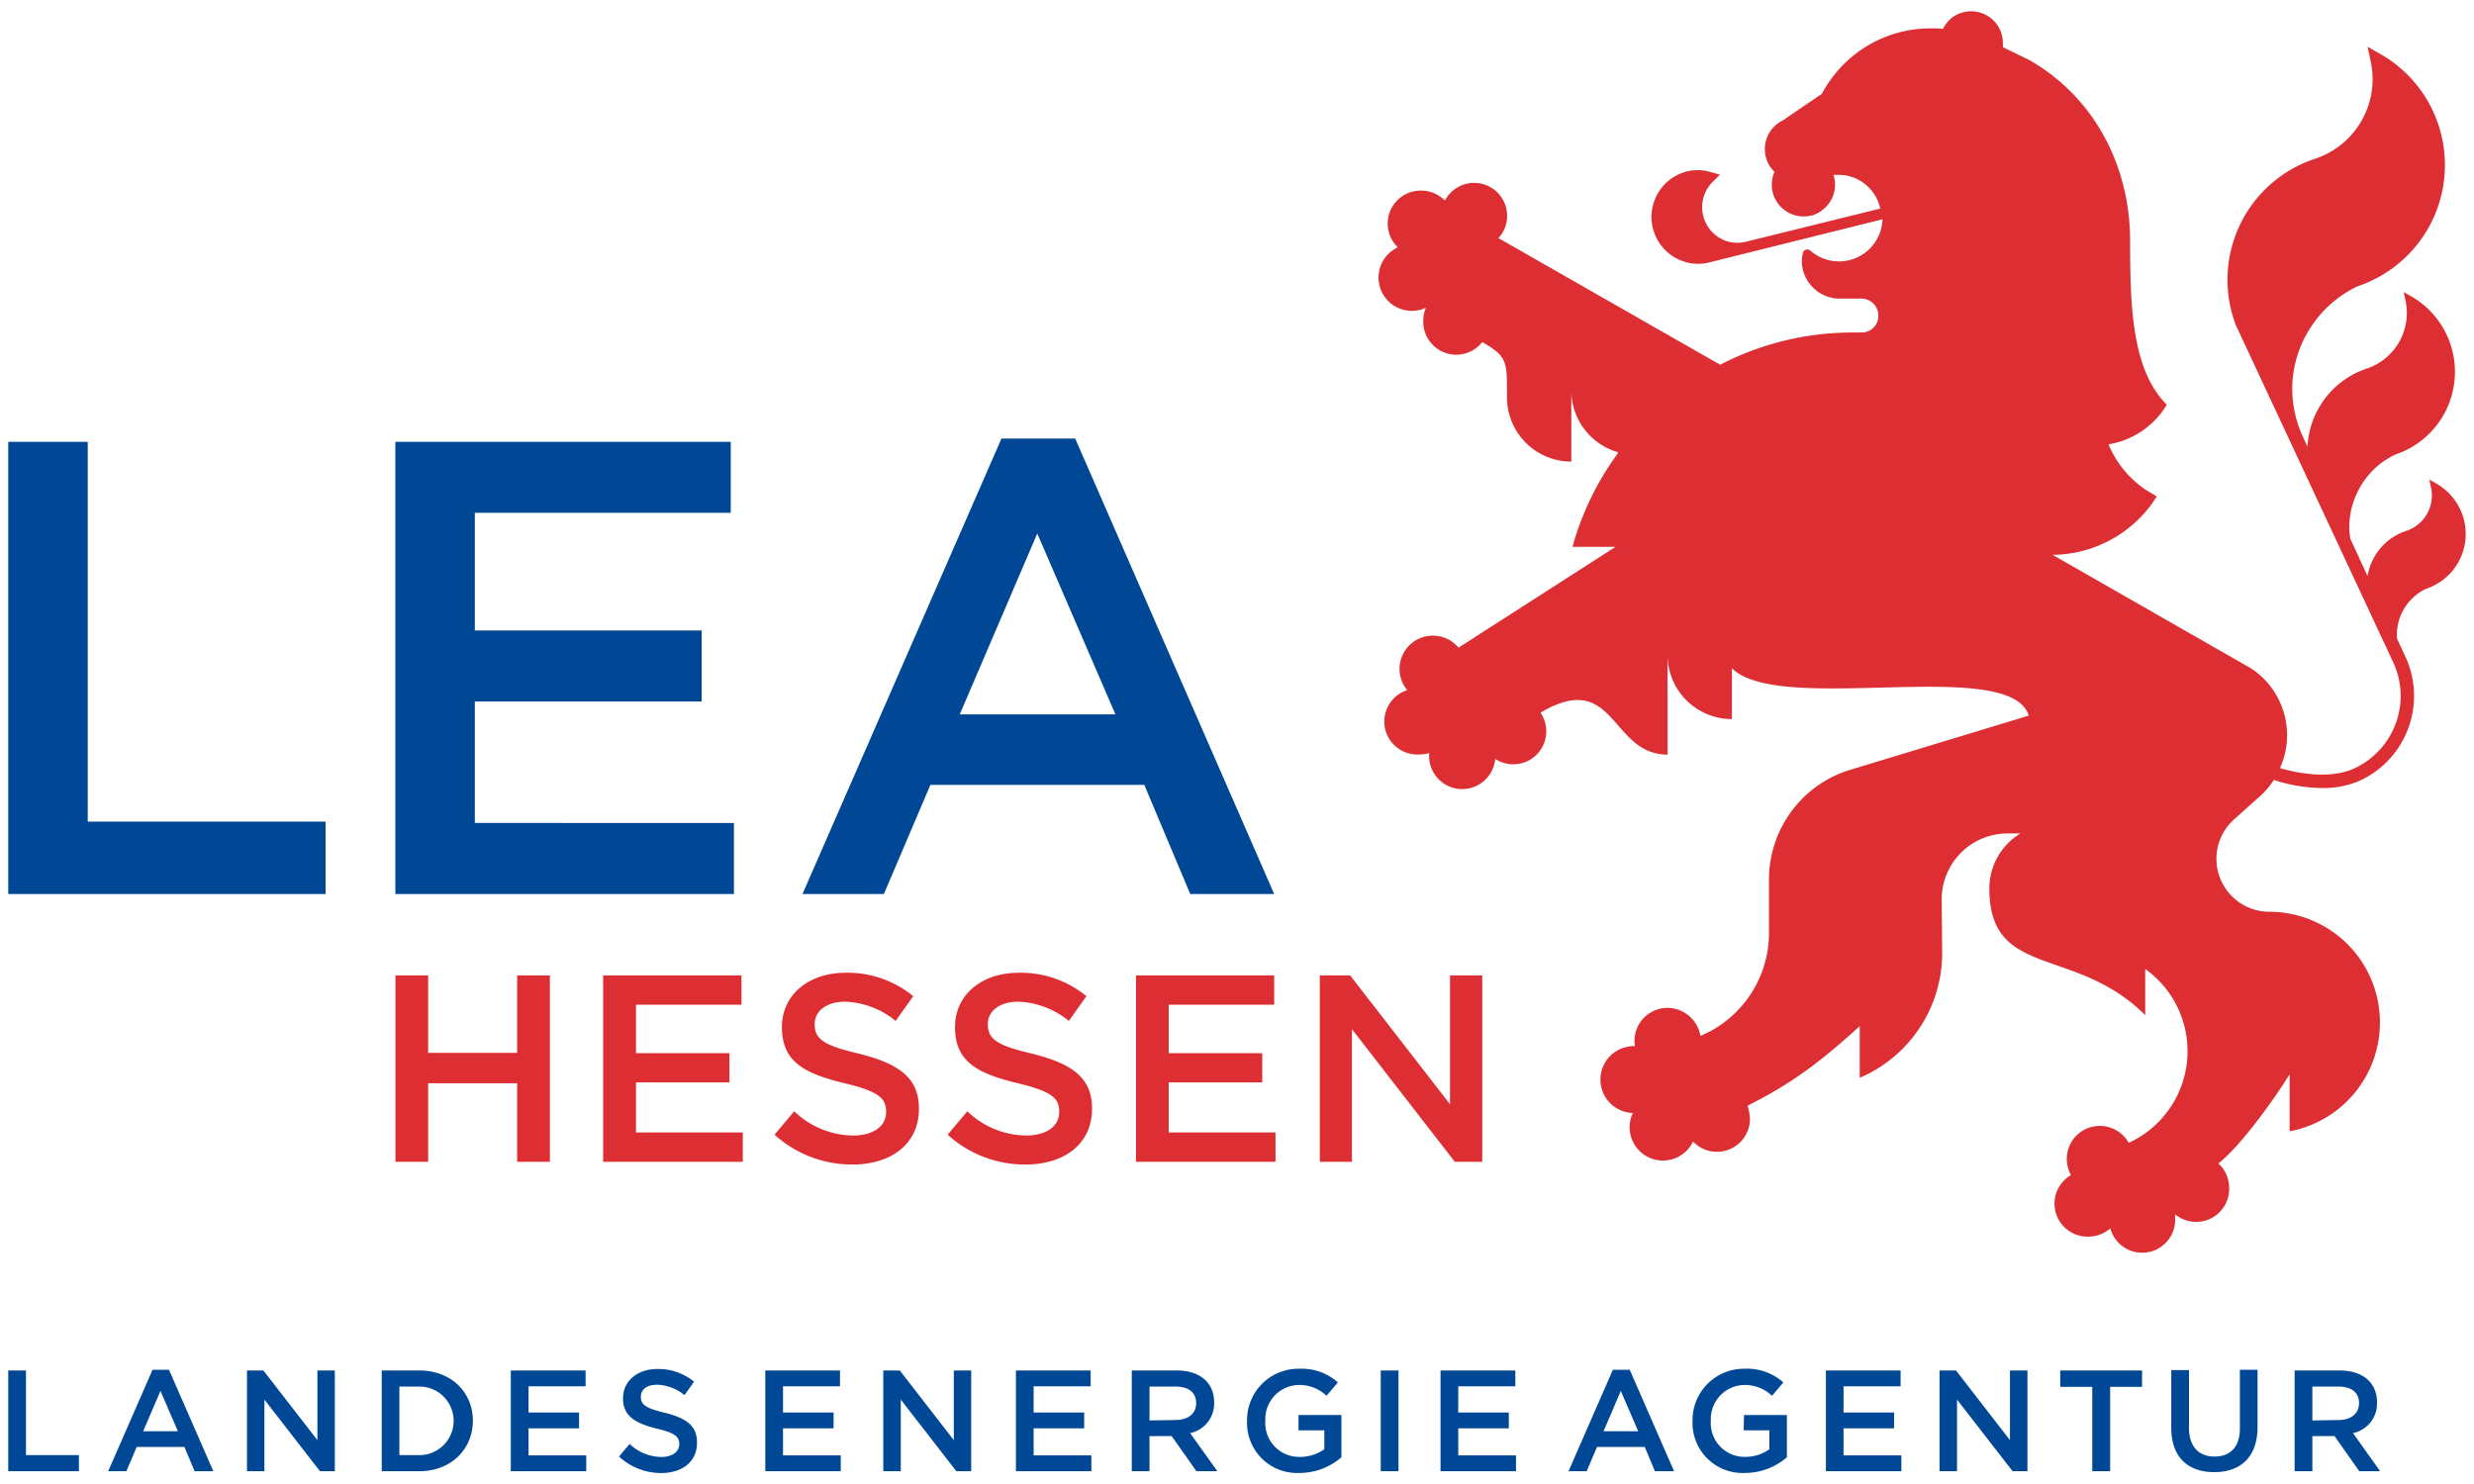 <?xml version="1.0" encoding="UTF-8" standalone="no"?><svg xmlns="http://www.w3.org/2000/svg" viewBox="0 0 300 180"><path d="M130.38 53.19h-8.94l-24.13 55.25h9.87l5.64-13.24h25.94l5.57 13.24h10.18zm-14 33.46l9.4-21.94 9.48 21.94zM10.64 53.59H1v54.85h38.48v-8.78H10.64V53.59zm46.94 31.5h27.5v-8.62h-27.5V62.2h31.03v-8.61H47.94v54.85H89v-8.62H57.58V85.09z" fill="#004896" /><path d="M77.12 131.29h11.33v-3.55H77.12v-5.88h12.79v-3.55H73.14v22.61h16.93v-3.56H77.12v-6.07zm27.03-3.49c-4.33-1-5.36-1.81-5.36-3.55v-.07c0-1.48 1.36-2.68 3.68-2.68a10.25 10.25 0 016.14 2.33l2.13-3a12.53 12.53 0 00-8.2-2.84c-4.49 0-7.72 2.68-7.72 6.56v.06c0 4.17 2.71 5.59 7.52 6.76 4.2 1 5.11 1.84 5.11 3.45v.07c0 1.71-1.55 2.84-4 2.84a10.44 10.44 0 01-7.14-2.94l-2.39 2.84a14 14 0 009.44 3.62c4.74 0 8.07-2.52 8.07-6.75v-.07c-.01-3.75-2.5-5.43-7.28-6.63zm-41.44-.1H51.92v-9.39h-3.97v22.61h3.97v-9.53h10.79v9.53h3.97v-22.61h-3.97v9.39zm79.01 3.59h11.34v-3.55h-11.34v-5.88h12.79v-3.55h-16.76v22.61h16.92v-3.56h-12.95v-6.07zm34.11-12.98v15.63l-12.11-15.63h-3.68v22.61h3.9v-16.09l12.47 16.09h3.33v-22.61h-3.91zm-50.68 9.49c-4.33-1-5.36-1.81-5.36-3.55v-.07c0-1.48 1.35-2.68 3.68-2.68a10.28 10.28 0 016.14 2.33l2.13-3a12.54 12.54 0 00-8.21-2.84c-4.49 0-7.72 2.68-7.72 6.56v.06c0 4.17 2.72 5.59 7.53 6.76 4.2 1 5.1 1.84 5.1 3.45v.07c0 1.71-1.55 2.84-4 2.84a10.42 10.42 0 01-7.14-2.94l-2.39 2.84a13.94 13.94 0 009.43 3.62c4.75 0 8.08-2.52 8.08-6.75v-.07c0-3.75-2.49-5.43-7.27-6.63z" fill="#dc2e33" /><path d="M80.61 171.36c-2.34-.56-2.9-1-2.9-1.93s.74-1.47 2-1.47a5.49 5.49 0 013.29 1.26l1.16-1.63a6.82 6.82 0 00-4.44-1.54c-2.43 0-4.17 1.44-4.17 3.57s1.46 3 4.07 3.66c2.27.53 2.75 1 2.75 1.89s-.83 1.55-2.16 1.55a5.63 5.63 0 01-3.86-1.58l-1.29 1.53a7.52 7.52 0 005.1 2c2.56 0 4.36-1.36 4.36-3.67.02-2.08-1.32-3-3.91-3.64zm14.34 1.89h6.13v-1.92h-6.13v-3.18h6.91v-1.92H92.8v12.22h9.15v-1.92h-7v-3.28zm30.39 0h6.13v-1.92h-6.13v-3.18h6.91v-1.92h-9.06v12.22h9.15v-1.92h-7v-3.28zm-9.68 1.43l-6.55-8.45h-2v12.22h2.12v-8.69l6.74 8.69h1.8v-12.22h-2.11v8.45zm-97.16-8.54l-5.38 12.31h2.2l1.26-2.95h5.78l1.24 2.95h2.27l-5.38-12.31zm-1.14 7.46l2.1-4.89 2.11 4.89zm21.13 1.08l-6.55-8.45h-1.99v12.22h2.11v-8.69l6.74 8.69h1.8v-12.22h-2.11v8.45zm25.6-1.43h6.13v-1.92h-6.13v-3.18h6.92v-1.92h-9.07v12.22h9.15v-1.92h-7v-3.28zm-13.24-7.02h-4.56v12.22h4.56c3.84 0 6.49-2.67 6.49-6.13s-2.65-6.09-6.49-6.09zm0 10.27h-2.42v-8.32h2.42a4.16 4.16 0 110 8.32zm-47.7-10.27H1v12.22h8.57v-1.95H3.15v-10.27zm246.68 1.99h3.88v10.23h2.17v-10.23h3.87v-1.99h-9.92v1.99zm-26.28 5.03h6.13v-1.92h-6.13v-3.18h6.92v-1.92h-9.06v12.22h9.15v-1.92h-7.01v-3.28zm20.18 1.43l-6.54-8.45h-2v12.22h2.12v-8.69l6.74 8.69h1.8v-12.22h-2.12v8.45zm-96.5-4.57c0-2.4-1.73-3.88-4.54-3.88h-5.45v12.22h2.15v-4.26h2.69l3 4.26h2.54l-3.3-4.62a3.67 3.67 0 002.91-3.72zm-7.84 2.18v-4.11h3.13c1.59 0 2.53.7 2.53 2s-1 2.06-2.52 2.06zm145.94 1.54a3.67 3.67 0 002.91-3.72c0-2.4-1.72-3.88-4.54-3.88h-5.45v12.22h2.15v-4.26h2.69l3 4.26h2.53zm-4.93-1.54v-4.11h3.13c1.59 0 2.53.7 2.53 2s-1 2.06-2.51 2.06zm-8.79.98c0 2.25-1.17 3.4-3.08 3.4s-3.09-1.22-3.09-3.49v-7h-2.15v7c0 3.54 2 5.38 5.21 5.38s5.25-1.84 5.25-5.49v-6.93h-2.14zm-104.18-7.04h2.15v12.22h-2.15zm44.01 7.26h3.12v2.29a5 5 0 01-2.95.93 4.09 4.09 0 01-4.15-4.39 4.13 4.13 0 014-4.33 4.8 4.8 0 013.42 1.31l1.37-1.62a6.59 6.59 0 00-4.7-1.66 6.23 6.23 0 00-6.31 6.34 6.07 6.07 0 006.34 6.3 7.78 7.78 0 005.1-1.9v-5.13h-5.2zm-53.98 0h3.13v2.29a5 5 0 01-3 .93 4.09 4.09 0 01-4.15-4.39 4.13 4.13 0 014-4.33 4.78 4.78 0 013.42 1.31l1.37-1.62a6.59 6.59 0 00-4.7-1.66 6.23 6.23 0 00-6.31 6.34 6.07 6.07 0 006.34 6.3 7.78 7.78 0 005.1-1.9v-5.13h-5.2zm38.12-7.35l-5.38 12.31h2.2l1.26-2.95h5.78l1.24 2.95H203l-5.38-12.31zm-1.13 7.46l2.09-4.89 2.11 4.89zm-17.62-.35h6.13v-1.92h-6.13v-3.18h6.92v-1.92h-9.07v12.22h9.15v-1.92h-7v-3.28z" fill="#004896" /><path d="M298.63 62.56a7 7 0 00-3.19-3.9l-.86-.5.21 1a4.51 4.51 0 01-3 5.23 7.21 7.21 0 00-.77.3 7 7 0 00-3.93 5.18L285 65.34a9.08 9.08 0 01-.08-2.27 9.4 9.4 0 011.08-3.63 9.58 9.58 0 014.47-4.31 10.57 10.57 0 001.88-19.21l-.87-.49.21 1a7.12 7.12 0 01-4.73 8.29c-.41.14-.8.3-1.15.46a10.54 10.54 0 00-6 9l-.3-.65-.16-.35a13.84 13.84 0 01-1.35-7.1 13.91 13.91 0 017.89-11.36 15.5 15.5 0 002.77-28.16l-1.57-.89.38 1.76a10.17 10.17 0 01-6.75 11.83 15.45 15.45 0 00-9.81 19.59c.06.19.12.37.19.54l19.07 40.87a9.68 9.68 0 01-4.64 12.92c-3.67 1.74-8.93 0-9 0h-.06A9.71 9.71 0 00273 81.09l-16.2-9.27-1.5-.86-6.4-3.66a15.08 15.08 0 0011.25-5.2 13.12 13.12 0 001.28-1.73 1.4 1.4 0 01.1-.16l-1.4-.84a12.49 12.49 0 01-4.45-5.47 10.17 10.17 0 006.94-4.6l.13-.21c-4.2-4.2-4.45-11.71-4.45-19.91 0-8.78-4.15-17.3-12.25-21.91l-3.18-1.55a3 3 0 000-.52A3.85 3.85 0 00237 1.94a3.88 3.88 0 00-1.39 1.56l-.75-.06h-.76a14.89 14.89 0 00-7.8 2.2 15.07 15.07 0 00-5.38 5.74L218.54 13l-2.34 1.6a3.87 3.87 0 00-1.83 5.13 4.33 4.33 0 00.36.6 4.54 4.54 0 00.45.52 3.36 3.36 0 00-.24.74 3.57 3.57 0 00-.09.8 3.84 3.84 0 00.55 2 4 4 0 001.44 1.38 3.78 3.78 0 00.88.36 4 4 0 001 .12 4.16 4.16 0 001.23-.19 3.79 3.79 0 001-.56 3.83 3.83 0 001.57-3.1 3.14 3.14 0 00-.05-.61 4.07 4.07 0 00-.14-.58h.67a5.17 5.17 0 015 4.09l-16.2 4a4.44 4.44 0 01-2.26 0 4.34 4.34 0 01-1.8-7.3l.82-.81-1.1-.32a5.57 5.57 0 00-3-.05A5.69 5.69 0 00205.87 32a5.59 5.59 0 001.4-.17l21-5.23a5.27 5.27 0 01-8.73 3.81.56.56 0 00-.93.3 4.84 4.84 0 00-.12.94 4.6 4.6 0 004.61 4.57h2.62a2.06 2.06 0 011.45.6 2.08 2.08 0 01.6 1.46 2 2 0 01-2.05 2.05h-1.07a34.87 34.87 0 00-16.06 3.91L182 29.05l-.31-.15a4 4 0 10-6.48-4.57 4 4 0 00-2.87-1.21A4 4 0 00169.5 30a4 4 0 003.41 7.33 4 4 0 00-.32 1.59 4 4 0 007.15 2.57c3.1 1.77 3 2.4 3 6.7a7.8 7.8 0 007.8 7.8v-8.64a7.8 7.8 0 005.63 7.49V55a35 35 0 00-5.49 11.33h5.22l-19.04 12.23a4 4 0 10-6.22 5.15 4 4 0 001.48 7.8 4.17 4.17 0 001.19-.17 4 4 0 008 .71 4 4 0 005.49-5.61c9.12-5.37 8.42 5.09 15.41 5.09v-12.1a7.8 7.8 0 007.8 7.79v-6.17c5.8 5.8 33.76-1.53 36 5.75l-22 6.68a13.91 13.91 0 00-9.5 13.19v6.48a13.55 13.55 0 01-8.31 12.5 4.09 4.09 0 00-4-3.4 4 4 0 00-4 4 4.48 4.48 0 00.05.64A4 4 0 00198 135a4 4 0 107.3 3.46 4 4 0 006.9-2.86 7.11 7.11 0 00-.29-1.49c5.07-2.55 8.4-4.92 13.6-9.64v6.26a16.45 16.45 0 0010-15.14l-.06-6.5a8 8 0 018-8H245a7.82 7.82 0 00-3.77 6.69c0 11 10.42 6.87 18.9 15.35v-5.6a12.24 12.24 0 01-2 21.09 4 4 0 10-7 3.91 4 4 0 002.17 7.46 4 4 0 002.6-1 4 4 0 007.85-1.35 2.17 2.17 0 000-.36 4 4 0 006.56-3.16 4 4 0 00-1.31-3c2.6-2 6.77-7.76 8.64-10.82v6.92a13.43 13.43 0 00-2.47-26.63 6.42 6.42 0 01-4.27-11.2l3.21-2.87a9.38 9.38 0 001.62-1.93l.33.12a19.29 19.29 0 005.51.87 10.93 10.93 0 004.67-.93 11.32 11.32 0 005.44-15l-.09-.18-.92-2a5.57 5.57 0 010-1 6.27 6.27 0 01.67-2.31 6.18 6.18 0 012.84-2.74 7 7 0 004.44-8.91z" fill="#dc2e33" /><desc property="dc:rights">Land Hessen</desc></svg>